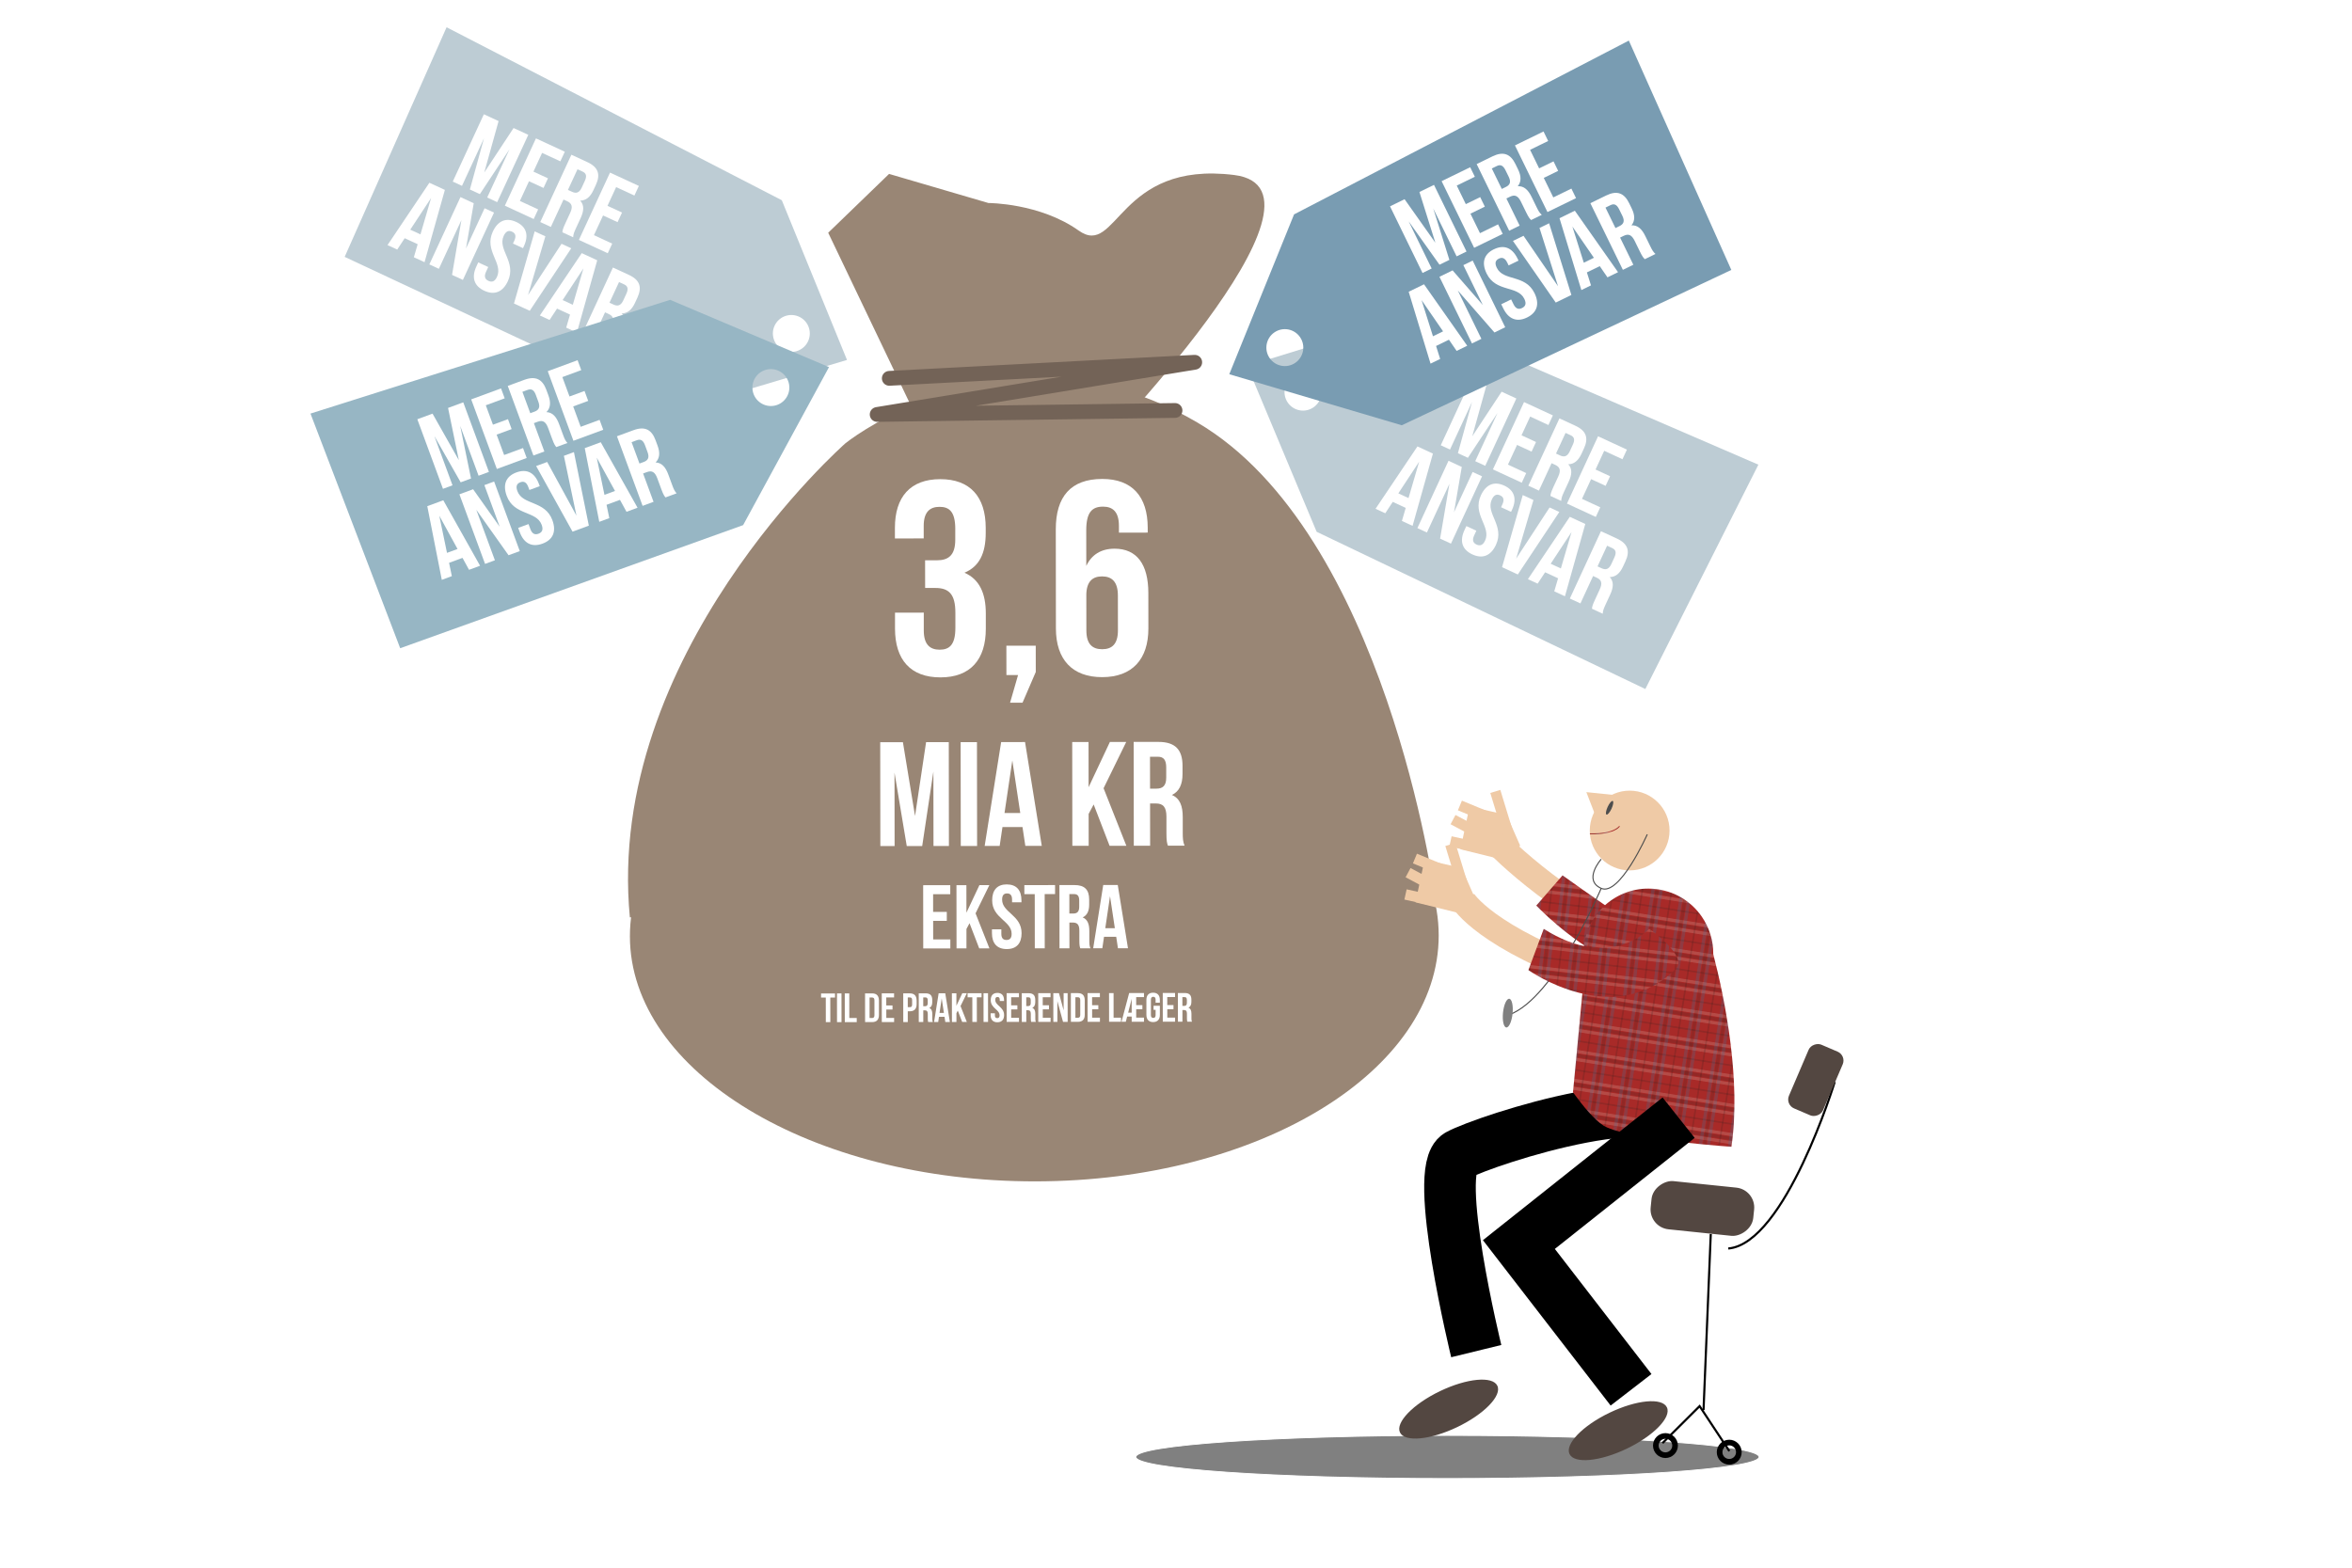 <?xml version="1.0" encoding="UTF-8"?><svg id="Lag_1" xmlns="http://www.w3.org/2000/svg" xmlns:xlink="http://www.w3.org/1999/xlink" viewBox="0 0 1200 800"><defs><style>.cls-1{stroke-width:5.35px;}.cls-1,.cls-2,.cls-3,.cls-4,.cls-5,.cls-6,.cls-7,.cls-8,.cls-9,.cls-10,.cls-11,.cls-12{fill:none;}.cls-1,.cls-3,.cls-13,.cls-4,.cls-6,.cls-7,.cls-8,.cls-11{stroke-miterlimit:10;}.cls-1,.cls-6{stroke:#efcaa6;}.cls-2{stroke:#1d1d1b;}.cls-2,.cls-5,.cls-12{stroke-linecap:square;stroke-width:.3px;}.cls-3{stroke-width:26.32px;}.cls-3,.cls-4,.cls-7{stroke:#000;}.cls-14{fill:url(#Skotskternet_farve_2-2);}.cls-13{stroke:#fff;stroke-width:.43px;}.cls-13,.cls-15{fill:gray;}.cls-16{fill:#fff;}.cls-17{fill:#998675;}.cls-4{stroke-width:2.88px;}.cls-18{fill:url(#Skotskternet_farve_2);}.cls-19{fill:#4d4d4d;}.cls-20{fill:#534741;}.cls-21{fill:url(#Skotskternet_farve_2-3);}.cls-5{stroke:#009cdc;}.cls-6{stroke-width:13.09px;}.cls-22{fill:#bdccd4;}.cls-23{fill:#799cb2;}.cls-7,.cls-11{stroke-width:1.09px;}.cls-8{stroke:#4d4d4d;stroke-width:.55px;}.cls-10{stroke:#736357;stroke-linecap:round;stroke-linejoin:round;stroke-width:7.54px;}.cls-11{stroke:url(#Skotskternet_farve_2);}.cls-24{fill:#efcaa6;}.cls-25{fill:#a82a28;}.cls-12{stroke:#fffdf0;}.cls-26{fill:#97b6c4;}</style><pattern id="Skotskternet_farve_2" x="0" y="0" width="72" height="72" patternTransform="translate(-4857.07 -5668.76) rotate(6.65) scale(.41)" patternUnits="userSpaceOnUse" viewBox="0 0 72 72"><g><rect class="cls-9" y="0" width="72" height="72"/><g><line class="cls-5" x1="20" y1="72" x2="20" y2="144"/><line class="cls-5" x1="56" y1="72" x2="56" y2="144"/><line class="cls-2" x1="25" y1="72" x2="25" y2="144"/><line class="cls-2" x1="61" y1="72" x2="61" y2="144"/><line class="cls-5" x1="30" y1="72" x2="30" y2="144"/><line class="cls-5" x1="66" y1="72" x2="66" y2="144"/><line class="cls-5" x1="18" y1="72" x2="18" y2="144"/><line class="cls-5" x1="54" y1="72" x2="54" y2="144"/><line class="cls-2" x1="23" y1="72" x2="23" y2="144"/><line class="cls-2" x1="59" y1="72" x2="59" y2="144"/><line class="cls-5" x1="28" y1="72" x2="28" y2="144"/><line class="cls-5" x1="64" y1="72" x2="64" y2="144"/><line class="cls-2" x1="42" y1="72" x2="42" y2="144"/><line class="cls-2" x1="6" y1="72" x2="6" y2="144"/></g><g><line class="cls-2" x1="144" y1="6" x2="72" y2="6"/><line class="cls-2" x1="144" y1="42" x2="72" y2="42"/><line class="cls-12" x1="144" y1="20" x2="72" y2="20"/><line class="cls-12" x1="144" y1="56" x2="72" y2="56"/><line class="cls-2" x1="144" y1="25" x2="72" y2="25"/><line class="cls-2" x1="144" y1="61" x2="72" y2="61"/><line class="cls-12" x1="144" y1="30" x2="72" y2="30"/><line class="cls-12" x1="144" y1="66" x2="72" y2="66"/><line class="cls-12" x1="144" y1="18" x2="72" y2="18"/><line class="cls-12" x1="144" y1="54" x2="72" y2="54"/><line class="cls-2" x1="144" y1="23" x2="72" y2="23"/><line class="cls-2" x1="144" y1="59" x2="72" y2="59"/><line class="cls-12" x1="144" y1="28" x2="72" y2="28"/><line class="cls-12" x1="144" y1="64" x2="72" y2="64"/></g><g><rect class="cls-25" y="0" width="72" height="72"/><line class="cls-2" x1="72" y1="6" y2="6"/><line class="cls-2" x1="72" y1="42" y2="42"/><line class="cls-12" x1="72" y1="20" y2="20"/><line class="cls-12" x1="72" y1="56" y2="56"/><line class="cls-2" x1="72" y1="25" y2="25"/><line class="cls-2" x1="72" y1="61" y2="61"/><line class="cls-12" x1="72" y1="30" y2="30"/><line class="cls-12" x1="72" y1="66" y2="66"/><line class="cls-12" x1="72" y1="18" y2="18"/><line class="cls-12" x1="72" y1="54" y2="54"/><line class="cls-2" x1="72" y1="23" y2="23"/><line class="cls-2" x1="72" y1="59" y2="59"/><line class="cls-12" x1="72" y1="28" y2="28"/><line class="cls-12" x1="72" y1="64" y2="64"/><line class="cls-5" x1="20" x2="20" y2="72"/><line class="cls-5" x1="56" x2="56" y2="72"/><line class="cls-2" x1="25" x2="25" y2="72"/><line class="cls-2" x1="61" x2="61" y2="72"/><line class="cls-5" x1="30" x2="30" y2="72"/><line class="cls-5" x1="66" x2="66" y2="72"/><line class="cls-5" x1="18" x2="18" y2="72"/><line class="cls-5" x1="54" x2="54" y2="72"/><line class="cls-2" x1="23" x2="23" y2="72"/><line class="cls-2" x1="59" x2="59" y2="72"/><line class="cls-5" x1="28" x2="28" y2="72"/><line class="cls-5" x1="64" x2="64" y2="72"/><line class="cls-2" x1="42" x2="42" y2="72"/><line class="cls-2" x1="6" x2="6" y2="72"/></g><g><line class="cls-2" y1="6" x2="-72" y2="6"/><line class="cls-2" y1="42" x2="-72" y2="42"/><line class="cls-12" y1="20" x2="-72" y2="20"/><line class="cls-12" y1="56" x2="-72" y2="56"/><line class="cls-2" y1="25" x2="-72" y2="25"/><line class="cls-2" y1="61" x2="-72" y2="61"/><line class="cls-12" y1="30" x2="-72" y2="30"/><line class="cls-12" y1="66" x2="-72" y2="66"/><line class="cls-12" y1="18" x2="-72" y2="18"/><line class="cls-12" y1="54" x2="-72" y2="54"/><line class="cls-2" y1="23" x2="-72" y2="23"/><line class="cls-2" y1="59" x2="-72" y2="59"/><line class="cls-12" y1="28" x2="-72" y2="28"/><line class="cls-12" y1="64" x2="-72" y2="64"/></g><g><line class="cls-5" x1="20" y1="-72" x2="20"/><line class="cls-5" x1="56" y1="-72" x2="56"/><line class="cls-2" x1="25" y1="-72" x2="25"/><line class="cls-2" x1="61" y1="-72" x2="61"/><line class="cls-5" x1="30" y1="-72" x2="30"/><line class="cls-5" x1="66" y1="-72" x2="66"/><line class="cls-5" x1="18" y1="-72" x2="18"/><line class="cls-5" x1="54" y1="-72" x2="54"/><line class="cls-2" x1="23" y1="-72" x2="23"/><line class="cls-2" x1="59" y1="-72" x2="59"/><line class="cls-5" x1="28" y1="-72" x2="28"/><line class="cls-5" x1="64" y1="-72" x2="64"/><line class="cls-2" x1="42" y1="-72" x2="42"/><line class="cls-2" x1="6" y1="-72" x2="6"/></g></g></pattern><pattern id="Skotskternet_farve_2-2" patternTransform="translate(-5062.58 -5603.5) rotate(9.02) scale(.41)" xlink:href="#Skotskternet_farve_2"/><pattern id="Skotskternet_farve_2-3" patternTransform="translate(-4866.66 -5641.46) rotate(6.65) scale(.41)" xlink:href="#Skotskternet_farve_2"/></defs><ellipse class="cls-13" cx="738.5" cy="743.5" rx="159" ry="11"/><g><g><path class="cls-22" d="m720.46,160.79l-84.12,25.93,35.42,84.66,167.7,80.23,57.67-114.49-176.67-76.34Zm-58.36,48.35c-4.99-1.49-7.82-6.73-6.34-11.72,1.49-4.99,6.73-7.82,11.72-6.34,4.99,1.49,7.82,6.73,6.34,11.72s-6.73,7.82-11.72,6.34Z"/><path class="cls-17" d="m734.03,477.31c.08,69.2-91.49,125.41-205.7,125.55-114.21.14-206.86-55.84-206.95-125.04-.08-69.2,92.43-125.41,206.64-125.55s205.92,55.84,206.01,125.04Z"/><path class="cls-17" d="m732.06,456.34s-25.12-184.37-121.25-240.78c-14.76-8.66-29.22-14.41-43.12-17.94-76.62-19.47-136.28,28.53-136.28,28.53,0,0-122.91,107.94-110.05,241.97l406.44-9.64"/><path class="cls-17" d="m556.85,232.59s132.41-135.82,72.86-143.28c-59.55-7.46-59.49,42.47-79.35,28.36-19.86-14.11-46.06-14.07-46.06-14.07l-50.69-14.85-31.06,30.02,42.23,88.31,92.07,25.52Z"/><g><path class="cls-16" d="m487.39,269.93c-.01-8.9-3.12-11.3-8.07-11.29s-8.05,2.69-8.04,9.76v6.36s-14.69.02-14.69.02v-5.37c-.03-15.82,7.87-24.88,23.13-24.89,15.26-.02,23.18,9.01,23.2,24.84v2.54c.02,10.6-3.37,17.24-10.85,20.36,7.78,3.38,10.89,10.72,10.9,20.75v7.77c.03,15.82-7.87,24.88-23.13,24.89-15.26.02-23.18-9.01-23.2-24.84v-8.19s14.68-.02,14.68-.02v9.18c.02,7.06,3.13,9.74,8.08,9.74s8.05-2.41,8.04-11.17v-7.77c-.02-9.18-3.13-12.57-10.2-12.56h-5.23s-.02-14.12-.02-14.12h6.08c5.79-.01,9.32-2.56,9.31-10.47v-5.51Z"/><path class="cls-16" d="m513.48,344.49l-.02-14.98,14.98-.02.02,13.42-6.76,15.69h-6.36s4.08-14.12,4.08-14.12h-5.93Z"/><path class="cls-16" d="m538.67,270.15c-.02-16.67,7.6-25.72,23.7-25.74,15.26-.02,23.18,9.01,23.2,24.84v2.54s-14.69.02-14.69.02v-3.53c-.01-7.06-3.12-9.74-8.07-9.74-5.51,0-8.62,2.69-8.6,12.16l.02,18.08c2.68-5.66,7.48-8.77,14.4-8.78,11.44-.01,17.25,8.03,17.26,22.58l.02,18.08c.02,15.82-8.3,24.88-23.56,24.89-15.26.02-23.61-9.01-23.62-24.84l-.06-50.58Zm15.58,33.75l.02,17.8c0,7.06,3.12,9.6,8.06,9.6,4.95,0,8.05-2.55,8.04-9.62l-.02-17.8c0-7.06-3.12-9.74-8.07-9.74-4.94,0-8.05,2.69-8.04,9.76Z"/></g><g><path class="cls-16" d="m466.86,416.37l5.63-37.64h11.58s.07,52.99.07,52.99h-7.87s-.05-38-.05-38l-5.71,38.02h-7.88s-6.25-37.46-6.25-37.46l.05,37.48h-7.27s-.07-52.99-.07-52.99h11.58s6.18,37.61,6.18,37.61Z"/><path class="cls-16" d="m490.12,378.71h8.33s.07,52.99.07,52.99h-8.33s-.07-52.99-.07-52.99Z"/><path class="cls-16" d="m531.53,431.66h-8.4s-1.45-9.6-1.45-9.6h-10.22s-1.43,9.63-1.43,9.63h-7.65s8.41-53,8.41-53l12.19-.02,8.54,52.99Zm-19.02-16.79h8.03s-4.05-26.81-4.05-26.81l-3.98,26.81Z"/><path class="cls-16" d="m558,410.5l-2.57,4.85.02,16.28h-8.33s-.07-52.99-.07-52.99h8.33s.03,23.08.03,23.08l10.87-23.11h8.33s-11.56,23.63-11.56,23.63l11.62,29.36h-8.56s-8.13-21.1-8.13-21.1Z"/><path class="cls-16" d="m595.88,431.58c-.46-1.36-.76-2.2-.76-6.51v-8.33c-.02-4.92-1.68-6.74-5.47-6.73h-2.88s.03,21.58.03,21.58h-8.33s-.07-52.99-.07-52.99h12.57c8.63-.03,12.35,3.98,12.36,12.16v4.16c.01,5.45-1.73,9.01-5.43,10.76,4.17,1.74,5.54,5.75,5.54,11.27v8.18c.01,2.57.09,4.47.93,6.43h-8.48Zm-9.14-45.41l.02,16.28h3.26c3.1,0,5-1.37,4.99-5.61v-5.22c-.01-3.79-1.3-5.45-4.25-5.45h-4.01Z"/></g><g><path class="cls-16" d="m751.19,222.58l14.95-22.69,7.51,3.47-15.88,34.35-5.1-2.36,11.38-24.64-15.12,22.91-5.1-2.36,7.2-26.15-11.23,24.29-4.71-2.18,15.87-34.35,7.51,3.47-7.3,26.23Z"/><path class="cls-16" d="m776.28,222.14l7.41,3.42-2.27,4.91-7.41-3.42-4.65,10.06,9.32,4.31-2.27,4.91-14.72-6.8,15.88-34.35,14.72,6.8-2.27,4.91-9.32-4.31-4.42,9.57Z"/><path class="cls-16" d="m791.04,253.08c.12-1.02.17-1.65,1.46-4.45l2.5-5.4c1.47-3.19.94-4.87-1.51-6l-1.87-.86-6.46,13.99-5.4-2.5,15.87-34.35,8.15,3.76c5.59,2.58,6.8,6.3,4.35,11.6l-1.25,2.7c-1.63,3.53-3.83,5.32-6.75,5.34,2.18,2.38,1.86,5.38.2,8.97l-2.45,5.3c-.77,1.67-1.29,2.92-1.34,4.44l-5.5-2.54Zm7.72-32.17l-4.88,10.55,2.11.97c2.01.93,3.65.61,4.92-2.13l1.56-3.39c1.13-2.45.8-3.92-1.12-4.8l-2.6-1.2Z"/><path class="cls-16" d="m814.06,239.6l7.41,3.42-2.27,4.91-7.41-3.42-4.65,10.06,9.32,4.31-2.27,4.91-14.72-6.8,15.87-34.35,14.72,6.8-2.27,4.91-9.32-4.31-4.42,9.57Z"/><path class="cls-16" d="m720.71,268.36l-5.45-2.52,1.95-6.66-6.63-3.06-3.81,5.8-4.96-2.29,21.37-31.81,7.9,3.65-10.38,36.89Zm-7.28-16.59l5.2,2.4,5.43-18.57-10.63,16.17Z"/><path class="cls-16" d="m739.52,246.86l-11.5,24.88-4.86-2.24,15.87-34.35,6.77,3.13-3.96,23.13,9.5-20.56,4.81,2.22-15.87,34.35-5.54-2.56,4.77-27.99Z"/><path class="cls-16" d="m767.49,247.81c5.25,2.43,6.5,6.81,3.96,12.31l-.5,1.08-5.1-2.36.66-1.42c1.13-2.45.58-3.84-1.13-4.63-1.72-.79-3.13-.32-4.26,2.14-3.27,7.07,6.67,13.27,2.14,23.08-2.54,5.5-6.74,7.37-12.04,4.92-5.3-2.45-6.6-6.86-4.06-12.36l.98-2.11,5.1,2.36-1.13,2.45c-1.13,2.45-.46,3.84,1.25,4.63s3.21.41,4.34-2.04c3.27-7.07-6.67-13.27-2.14-23.08,2.54-5.5,6.69-7.39,11.94-4.96Z"/><path class="cls-16" d="m773.54,285.09l17.07-26.12,4.96,2.29-21.17,31.9-8.05-3.72,10.57-36.8,5.45,2.52-8.83,29.93Z"/><path class="cls-16" d="m798.44,304.28l-5.45-2.52,1.95-6.66-6.62-3.06-3.81,5.8-4.96-2.29,21.37-31.81,7.9,3.65-10.38,36.89Zm-7.28-16.59l5.2,2.4,5.43-18.57-10.63,16.17Z"/><path class="cls-16" d="m812.23,310.65c.11-1.02.17-1.65,1.46-4.45l2.49-5.4c1.47-3.19.94-4.87-1.51-6l-1.87-.86-6.46,13.99-5.4-2.5,15.87-34.35,8.15,3.76c5.59,2.59,6.8,6.3,4.35,11.6l-1.25,2.7c-1.63,3.53-3.83,5.32-6.75,5.34,2.18,2.38,1.86,5.39.2,8.97l-2.45,5.3c-.77,1.67-1.29,2.92-1.34,4.44l-5.5-2.54Zm7.72-32.17l-4.88,10.55,2.11.97c2.01.93,3.65.61,4.92-2.13l1.56-3.39c1.13-2.45.8-3.92-1.12-4.8l-2.6-1.2Z"/></g><path class="cls-23" d="m660.24,109.39l-33.06,81.58,88,26.05,168.15-79.27-52.29-117.04-170.8,88.69Zm.59,75.79c-4.3,2.93-10.16,1.81-13.09-2.49-2.93-4.3-1.81-10.16,2.49-13.09,4.3-2.93,10.16-1.81,13.09,2.49,2.93,4.3,1.81,10.16-2.49,13.09Z"/><path class="cls-22" d="m227.85,13.91l-52,117.17,168.35,78.86,87.94-26.26-33.26-81.5L227.85,13.91Zm168.09,150.98c2.91-4.31,8.77-5.44,13.08-2.53s5.44,8.77,2.53,13.08-8.77,5.44-13.08,2.53c-4.31-2.91-5.44-8.77-2.53-13.08Z"/><g><path class="cls-16" d="m732.34,123.9l-8.14-25.93,7.43-3.63,16.59,34.01-5.05,2.47-11.9-24.39,8.21,26.19-5.05,2.46-15.72-22.11,11.73,24.05-4.66,2.28-16.59-34.01,7.43-3.63,15.72,22.23Z"/><path class="cls-16" d="m747.86,104.17l7.34-3.58,2.37,4.86-7.34,3.58,4.86,9.96,9.23-4.5,2.37,4.86-14.58,7.11-16.59-34.01,14.58-7.11,2.37,4.86-9.23,4.5,4.62,9.47Z"/><path class="cls-16" d="m781.17,112.28c-.72-.73-1.17-1.17-2.53-3.94l-2.61-5.34c-1.54-3.16-3.18-3.8-5.61-2.62l-1.85.9,6.76,13.85-5.34,2.61-16.59-34.01,8.07-3.94c5.54-2.7,9.18-1.29,11.74,3.96l1.3,2.67c1.71,3.5,1.7,6.33-.13,8.61,3.22-.19,5.35,1.96,7.08,5.51l2.56,5.25c.81,1.65,1.45,2.84,2.6,3.85l-5.44,2.65Zm-20.05-26.31l5.1,10.45,2.09-1.02c1.99-.97,2.78-2.44,1.45-5.16l-1.64-3.35c-1.19-2.43-2.53-3.1-4.43-2.17l-2.58,1.26Z"/><path class="cls-16" d="m785.27,85.92l7.34-3.58,2.37,4.86-7.34,3.58,4.86,9.96,9.23-4.5,2.37,4.86-14.58,7.11-16.59-34.01,14.58-7.11,2.37,4.86-9.23,4.5,4.62,9.47Z"/><path class="cls-16" d="m748.57,176.44l-5.39,2.63-3.93-5.72-6.56,3.2,2.09,6.62-4.91,2.39-11.15-36.67,7.82-3.82,22.04,31.36Zm-17.46-4.84l5.15-2.51-10.97-15.94,5.82,18.46Z"/><path class="cls-16" d="m743.79,148.28l12.02,24.63-4.81,2.35-16.59-34.01,6.71-3.27,15.42,17.68-9.93-20.36,4.76-2.32,16.59,34.01-5.49,2.68-18.67-21.39Z"/><path class="cls-16" d="m762.2,127.21c5.2-2.54,9.39-.73,12.04,4.71l.52,1.07-5.05,2.46-.69-1.41c-1.18-2.43-2.61-2.88-4.31-2.05-1.7.83-2.22,2.23-1.04,4.66,3.41,7,14.5,3.21,19.24,12.93,2.66,5.44,1.45,9.88-3.8,12.44-5.25,2.56-9.49.78-12.14-4.66l-1.02-2.09,5.05-2.47,1.19,2.43c1.19,2.43,2.68,2.78,4.38,1.95,1.7-.83,2.34-2.23,1.16-4.66-3.41-7-14.5-3.21-19.24-12.93-2.66-5.44-1.5-9.85,3.7-12.39Z"/><path class="cls-16" d="m794.92,146.07l-9.46-29.74,4.91-2.39,11.35,36.57-7.97,3.89-21.84-31.45,5.39-2.63,17.62,25.75Z"/><path class="cls-16" d="m825.52,138.9l-5.39,2.63-3.93-5.72-6.56,3.2,2.09,6.62-4.91,2.39-11.15-36.67,7.82-3.82,22.04,31.36Zm-17.46-4.84l5.15-2.51-10.97-15.94,5.82,18.46Z"/><path class="cls-16" d="m839.17,132.24c-.72-.73-1.17-1.17-2.52-3.94l-2.61-5.34c-1.54-3.16-3.18-3.8-5.61-2.62l-1.85.9,6.76,13.85-5.34,2.61-16.59-34.01,8.07-3.94c5.54-2.7,9.18-1.29,11.74,3.96l1.3,2.67c1.71,3.5,1.7,6.33-.13,8.61,3.22-.19,5.35,1.96,7.08,5.51l2.56,5.25c.81,1.65,1.45,2.84,2.6,3.85l-5.44,2.66Zm-20.05-26.31l5.1,10.45,2.09-1.02c1.99-.97,2.78-2.44,1.45-5.16l-1.64-3.35c-1.19-2.43-2.53-3.1-4.43-2.17l-2.57,1.26Z"/></g><g><path class="cls-16" d="m247.08,88.02l14.95-22.69,7.51,3.47-15.87,34.35-5.1-2.36,11.38-24.64-15.11,22.91-5.1-2.36,7.2-26.15-11.23,24.29-4.71-2.18,15.87-34.35,7.51,3.47-7.3,26.23Z"/><path class="cls-16" d="m272.17,87.58l7.41,3.42-2.27,4.91-7.41-3.42-4.65,10.06,9.32,4.31-2.27,4.91-14.72-6.8,15.87-34.35,14.72,6.8-2.27,4.91-9.32-4.31-4.42,9.57Z"/><path class="cls-16" d="m286.93,118.53c.11-1.02.17-1.65,1.46-4.45l2.5-5.4c1.47-3.19.94-4.87-1.51-6l-1.87-.86-6.46,13.99-5.4-2.5,15.87-34.35,8.15,3.77c5.59,2.58,6.8,6.3,4.35,11.6l-1.25,2.7c-1.63,3.53-3.83,5.32-6.75,5.34,2.18,2.38,1.86,5.38.2,8.97l-2.45,5.3c-.77,1.67-1.29,2.92-1.34,4.44l-5.5-2.54Zm7.72-32.17l-4.88,10.55,2.11.97c2.01.93,3.65.61,4.92-2.13l1.56-3.39c1.13-2.45.8-3.92-1.12-4.8l-2.6-1.2Z"/><path class="cls-16" d="m309.95,105.04l7.41,3.42-2.27,4.91-7.41-3.42-4.65,10.06,9.32,4.31-2.27,4.91-14.72-6.8,15.87-34.35,14.72,6.8-2.27,4.91-9.32-4.31-4.42,9.57Z"/><path class="cls-16" d="m216.6,133.8l-5.45-2.52,1.95-6.66-6.62-3.06-3.81,5.8-4.96-2.29,21.37-31.81,7.9,3.65-10.38,36.89Zm-7.28-16.59l5.2,2.4,5.43-18.58-10.63,16.17Z"/><path class="cls-16" d="m235.41,112.3l-11.5,24.88-4.86-2.25,15.88-34.35,6.77,3.13-3.96,23.12,9.5-20.56,4.81,2.22-15.88,34.35-5.54-2.56,4.78-27.99Z"/><path class="cls-16" d="m263.37,113.25c5.25,2.43,6.5,6.81,3.96,12.31l-.5,1.08-5.11-2.36.66-1.42c1.13-2.45.58-3.84-1.13-4.63s-3.13-.31-4.26,2.14c-3.27,7.07,6.67,13.27,2.14,23.08-2.54,5.5-6.74,7.37-12.04,4.92-5.3-2.45-6.6-6.86-4.06-12.36l.97-2.11,5.1,2.36-1.13,2.45c-1.13,2.45-.46,3.84,1.25,4.63,1.72.79,3.21.41,4.34-2.04,3.27-7.07-6.67-13.27-2.14-23.08,2.54-5.5,6.69-7.39,11.94-4.96Z"/><path class="cls-16" d="m269.43,150.53l17.07-26.12,4.96,2.29-21.18,31.9-8.05-3.72,10.57-36.8,5.45,2.52-8.83,29.93Z"/><path class="cls-16" d="m294.33,169.72l-5.45-2.52,1.95-6.66-6.62-3.06-3.81,5.8-4.96-2.29,21.37-31.81,7.9,3.65-10.38,36.89Zm-7.28-16.59l5.2,2.4,5.43-18.57-10.63,16.17Z"/><path class="cls-16" d="m308.12,176.09c.11-1.02.17-1.65,1.46-4.45l2.49-5.4c1.47-3.19.94-4.87-1.51-6l-1.87-.86-6.46,13.99-5.4-2.5,15.88-34.35,8.15,3.76c5.6,2.58,6.8,6.3,4.35,11.6l-1.25,2.7c-1.63,3.53-3.83,5.32-6.75,5.34,2.18,2.38,1.86,5.39.2,8.97l-2.45,5.3c-.77,1.67-1.29,2.92-1.34,4.44l-5.5-2.54Zm7.72-32.17l-4.88,10.55,2.11.97c2.01.93,3.65.61,4.92-2.13l1.57-3.39c1.13-2.45.8-3.92-1.12-4.8l-2.6-1.2Z"/></g><polyline class="cls-10" points="453.72 193.07 609.56 184.87 447.53 211.5 599.5 209.46"/><path class="cls-26" d="m158.41,211.05l45.77,119.74,174.97-62.82,43.82-80.64-81.06-34.32-183.5,58.04Zm225.64-11.51c-.97-5.11,2.38-10.04,7.49-11.02,5.11-.97,10.04,2.38,11.02,7.49s-2.38,10.04-7.49,11.02c-5.11.97-10.04-2.38-11.02-7.49Z"/><g><path class="cls-16" d="m234.09,234.78l-5.49-26.61,7.76-2.86,13.09,35.51-5.28,1.94-9.38-25.46,5.53,26.88-5.28,1.95-13.41-23.58,9.25,25.11-4.87,1.79-13.09-35.51,7.76-2.86,13.4,23.7Z"/><path class="cls-16" d="m251.51,216.72l7.66-2.82,1.87,5.07-7.66,2.82,3.83,10.4,9.64-3.55,1.87,5.07-15.22,5.61-13.09-35.51,15.22-5.61,1.87,5.07-9.64,3.55,3.64,9.89Z"/><path class="cls-16" d="m283.83,228.14c-.64-.8-1.05-1.28-2.12-4.17l-2.06-5.58c-1.22-3.3-2.78-4.1-5.32-3.17l-1.93.71,5.33,14.46-5.58,2.06-13.09-35.51,8.42-3.1c5.78-2.13,9.26-.36,11.28,5.12l1.03,2.79c1.35,3.65,1.06,6.47-1,8.55,3.22.14,5.12,2.49,6.49,6.19l2.02,5.48c.63,1.73,1.15,2.98,2.2,4.09l-5.68,2.09Zm-17.3-28.19l4.02,10.91,2.18-.8c2.08-.77,3.01-2.15,1.96-4.99l-1.29-3.5c-.93-2.54-2.21-3.33-4.19-2.61l-2.69.99Z"/><path class="cls-16" d="m290.57,202.33l7.66-2.82,1.87,5.07-7.66,2.82,3.83,10.4,9.64-3.55,1.87,5.07-15.22,5.61-13.09-35.51,15.22-5.61,1.87,5.07-9.64,3.55,3.64,9.89Z"/><path class="cls-16" d="m244.94,288.7l-5.63,2.08-3.34-6.09-6.85,2.52,1.41,6.8-5.12,1.89-7.41-37.6,8.17-3.01,18.77,33.42Zm-16.88-6.57l5.38-1.98-9.31-16.97,3.93,18.95Z"/><path class="cls-16" d="m243.02,260.19l9.48,25.72-5.02,1.85-13.09-35.51,7-2.58,13.57,19.14-7.83-21.26,4.97-1.83,13.09,35.51-5.73,2.11-16.43-23.16Z"/><path class="cls-16" d="m263.46,241.08c5.43-2,9.41.22,11.51,5.9l.41,1.12-5.28,1.94-.54-1.47c-.94-2.54-2.3-3.13-4.08-2.47s-2.44,1.99-1.5,4.53c2.69,7.3,14.1,4.66,17.84,14.8,2.09,5.68.45,9.97-5.03,11.99-5.48,2.02-9.52-.18-11.61-5.86l-.8-2.18,5.28-1.94.93,2.54c.94,2.54,2.39,3.04,4.16,2.38s2.56-1.98,1.62-4.52c-2.69-7.3-14.1-4.65-17.84-14.8-2.09-5.68-.5-9.96,4.93-11.96Z"/><path class="cls-16" d="m294.11,263.14l-6.41-30.54,5.12-1.89,7.61,37.53-8.32,3.07-18.57-33.49,5.63-2.07,14.94,27.39Z"/><path class="cls-16" d="m325.28,259.09l-5.63,2.08-3.34-6.09-6.85,2.52,1.41,6.8-5.12,1.89-7.41-37.6,8.17-3.01,18.77,33.42Zm-16.88-6.57l5.38-1.98-9.31-16.97,3.93,18.95Z"/><path class="cls-16" d="m339.54,253.83c-.64-.8-1.05-1.28-2.12-4.17l-2.06-5.58c-1.21-3.3-2.78-4.1-5.32-3.17l-1.93.71,5.33,14.46-5.58,2.06-13.09-35.51,8.42-3.1c5.78-2.13,9.26-.36,11.28,5.12l1.03,2.79c1.35,3.65,1.06,6.47-1,8.55,3.22.14,5.12,2.49,6.49,6.19l2.02,5.48c.64,1.72,1.15,2.97,2.2,4.09l-5.68,2.09Zm-17.3-28.19l4.02,10.91,2.18-.8c2.08-.77,3.01-2.15,1.96-4.99l-1.29-3.5c-.93-2.54-2.21-3.34-4.19-2.61l-2.69.99Z"/></g></g><g><path class="cls-16" d="m476.1,465.33h6.96s0,4.6,0,4.6h-6.96s.01,9.46.01,9.46h8.76s0,4.6,0,4.6l-13.83.02-.04-32.28,13.83-.02v4.61s-8.75.01-8.75.01v8.99Z"/><path class="cls-16" d="m494.65,471.12l-1.56,2.95v9.91s-5.06,0-5.06,0l-.04-32.28h5.07s.02,14.06.02,14.06l6.62-14.07h5.07s-7.04,14.39-7.04,14.39l7.08,17.88h-5.21s-4.95-12.85-4.95-12.85Z"/><path class="cls-16" d="m513.67,451.32c4.93,0,7.47,2.94,7.48,8.11v1.01s-4.79,0-4.79,0v-1.34c0-2.31-.93-3.18-2.54-3.18-1.61,0-2.54.88-2.53,3.18,0,6.64,9.92,7.87,9.93,17.1,0,5.17-2.57,8.12-7.55,8.12s-7.57-2.94-7.57-8.11v-1.98s4.79,0,4.79,0v2.31c0,2.31,1.02,3.13,2.63,3.13,1.61,0,2.63-.83,2.62-3.14,0-6.64-9.92-7.87-9.93-17.1,0-5.17,2.53-8.12,7.46-8.12Z"/><path class="cls-16" d="m522.62,451.68l15.68-.02v4.61s-5.3,0-5.3,0l.03,27.67h-5.07s-.03-27.66-.03-27.66h-5.3s0-4.6,0-4.6Z"/><path class="cls-16" d="m551.16,483.92c-.28-.83-.46-1.34-.47-3.97v-5.07c0-3-1.03-4.1-3.33-4.1h-1.75s.02,13.14.02,13.14h-5.07s-.04-32.27-.04-32.27h7.65c5.26-.02,7.52,2.42,7.53,7.41v2.54c0,3.32-1.05,5.49-3.31,6.55,2.54,1.06,3.37,3.5,3.38,6.87v4.98c0,1.57.05,2.72.56,3.92h-5.17Zm-5.57-27.65v9.91s1.99,0,1.99,0c1.89,0,3.04-.83,3.04-3.42v-3.18c0-2.3-.79-3.32-2.59-3.32h-2.44Z"/><path class="cls-16" d="m575.5,483.89h-5.12s-.88-5.85-.88-5.85h-6.22s-.87,5.87-.87,5.87h-4.66s5.12-32.28,5.12-32.28h7.42s5.21,32.26,5.21,32.26Zm-11.59-10.22h4.89s-2.46-16.33-2.46-16.33l-2.42,16.33Z"/></g><g><path class="cls-16" d="m418.91,506.96h7.12s0,2.08,0,2.08h-2.41s.02,12.56.02,12.56h-2.3s-.02-12.56-.02-12.56h-2.41s0-2.09,0-2.09Z"/><path class="cls-16" d="m427.03,506.95h2.3s.02,14.65.02,14.65h-2.3s-.02-14.65-.02-14.65Z"/><path class="cls-16" d="m431.01,506.94h2.3s.01,12.56.01,12.56h3.79s0,2.09,0,2.09h-6.09s-.02-14.65-.02-14.65Z"/><path class="cls-16" d="m441.35,506.93h3.64c2.3,0,3.43,1.27,3.44,3.61v7.41c.01,2.34-1.12,3.62-3.42,3.63h-3.64s-.02-14.65-.02-14.65Zm2.31,2.09v10.47s1.31,0,1.31,0c.73,0,1.17-.38,1.17-1.42v-7.62c-.01-1.05-.45-1.42-1.18-1.42h-1.3Z"/><path class="cls-16" d="m452.2,513.09h3.16s0,2.09,0,2.09h-3.16s0,4.29,0,4.29h3.98s0,2.09,0,2.09h-6.28s-.02-14.65-.02-14.65h6.28s0,2.09,0,2.09h-3.98s0,4.09,0,4.09Z"/><path class="cls-16" d="m467.67,510.52v1.91c0,2.34-1.12,3.62-3.43,3.63h-1.09s0,5.51,0,5.51h-2.3s-.02-14.65-.02-14.65h3.39c2.3,0,3.43,1.27,3.44,3.61Zm-4.52-1.52v4.96s1.09,0,1.09,0c.73,0,1.13-.34,1.13-1.38v-2.2c0-1.05-.4-1.38-1.14-1.38h-1.09Z"/><path class="cls-16" d="m473.57,521.54c-.13-.38-.21-.61-.21-1.8v-2.3c0-1.36-.47-1.86-1.51-1.86h-.79s0,5.97,0,5.97h-2.3s-.02-14.65-.02-14.65h3.48c2.39,0,3.41,1.1,3.42,3.36v1.15c0,1.51-.48,2.49-1.5,2.97,1.15.48,1.53,1.59,1.53,3.12v2.26c0,.71.02,1.24.26,1.78h-2.34Zm-2.53-12.56v4.5s.91,0,.91,0c.86,0,1.38-.38,1.38-1.55v-1.44c0-1.05-.36-1.51-1.18-1.51h-1.11Z"/><path class="cls-16" d="m484.62,521.53h-2.32s-.4-2.66-.4-2.66h-2.83s-.39,2.66-.39,2.66h-2.11s2.33-14.65,2.33-14.65h3.37s2.36,14.65,2.36,14.65Zm-5.26-4.64h2.22s-1.12-7.41-1.12-7.41l-1.1,7.41Z"/><path class="cls-16" d="m488.69,515.68l-.71,1.34v4.5s-2.3,0-2.3,0l-.02-14.65h2.3s0,6.38,0,6.38l3.01-6.39h2.3s-3.2,6.53-3.2,6.53l3.21,8.12h-2.37s-2.25-5.83-2.25-5.83Z"/><path class="cls-16" d="m493.67,506.86h7.12s0,2.08,0,2.08h-2.41s.02,12.56.02,12.56h-2.3s-.02-12.56-.02-12.56h-2.41s0-2.09,0-2.09Z"/><path class="cls-16" d="m501.79,506.85h2.3s.02,14.65.02,14.65h-2.3s-.02-14.65-.02-14.65Z"/><path class="cls-16" d="m508.86,506.68c2.24,0,3.39,1.34,3.4,3.68v.46s-2.18,0-2.18,0v-.61c0-1.05-.42-1.44-1.15-1.44-.73,0-1.15.4-1.15,1.45,0,3.01,4.5,3.57,4.51,7.76,0,2.34-1.17,3.68-3.43,3.69s-3.43-1.33-3.44-3.68v-.9s2.18,0,2.18,0v1.05c0,1.05.46,1.42,1.2,1.42.73,0,1.19-.38,1.19-1.42,0-3.01-4.51-3.58-4.51-7.76,0-2.34,1.15-3.69,3.39-3.69Z"/><path class="cls-16" d="m515.91,513.01h3.16s0,2.09,0,2.09h-3.16s0,4.29,0,4.29h3.98s0,2.09,0,2.09h-6.28s-.02-14.65-.02-14.65h6.28s0,2.08,0,2.08h-3.98s0,4.09,0,4.09Z"/><path class="cls-16" d="m526.13,521.48c-.12-.38-.21-.61-.21-1.8v-2.3c0-1.36-.47-1.86-1.51-1.86h-.79s0,5.97,0,5.97h-2.3s-.02-14.65-.02-14.65h3.47c2.39,0,3.41,1.1,3.42,3.36v1.15c0,1.51-.48,2.49-1.5,2.97,1.15.48,1.53,1.59,1.53,3.12v2.26c0,.71.02,1.24.26,1.78h-2.34Zm-2.53-12.56v4.5s.91,0,.91,0c.86,0,1.38-.38,1.38-1.55v-1.44c0-1.05-.36-1.51-1.18-1.51h-1.11Z"/><path class="cls-16" d="m532.03,512.99h3.16s0,2.09,0,2.09h-3.16s0,4.29,0,4.29h3.98s0,2.09,0,2.09h-6.28s-.02-14.65-.02-14.65h6.28s0,2.08,0,2.08h-3.98s0,4.09,0,4.09Z"/><path class="cls-16" d="m539.48,510.85v10.61s-2.06,0-2.06,0l-.02-14.65h2.89s2.38,8.77,2.38,8.77v-8.77s2.04,0,2.04,0l.02,14.65h-2.37s-2.88-10.61-2.88-10.61Z"/><path class="cls-16" d="m546.36,506.8h3.64c2.3,0,3.43,1.27,3.44,3.61v7.41c.01,2.34-1.12,3.62-3.42,3.63h-3.64s-.02-14.65-.02-14.65Zm2.31,2.09v10.47s1.31,0,1.31,0c.73,0,1.17-.38,1.17-1.42v-7.62c-.01-1.05-.45-1.42-1.18-1.42h-1.3Z"/><path class="cls-16" d="m557.21,512.96h3.16s0,2.09,0,2.09h-3.16s0,4.29,0,4.29h3.98s0,2.09,0,2.09h-6.28s-.02-14.65-.02-14.65h6.28s0,2.08,0,2.08h-3.98s0,4.09,0,4.09Z"/><path class="cls-16" d="m565.85,506.77h2.3s.01,12.56.01,12.56h3.79s0,2.09,0,2.09h-6.09s-.02-14.65-.02-14.65Z"/><path class="cls-16" d="m579.69,512.93h3.16s0,2.09,0,2.09h-3.16s0,4.29,0,4.29h3.98s0,2.09,0,2.09h-6.28s0-2.65,0-2.65h-2.32s-.67,2.66-.67,2.66h-2.2s3.9-14.66,3.9-14.66h7.56s0,2.08,0,2.08h-3.98s0,4.09,0,4.09Zm-2.3,3.83v-7.06s-1.8,7.06-1.8,7.06h1.8Z"/><path class="cls-16" d="m588.55,513.24h3.22s0,4.64,0,4.64c0,2.34-1.17,3.68-3.43,3.69-2.26,0-3.43-1.34-3.44-3.68v-7.62c-.01-2.34,1.16-3.69,3.42-3.69,2.26,0,3.44,1.34,3.44,3.68v1.42s-2.17,0-2.17,0v-1.57c0-1.05-.46-1.44-1.2-1.44-.73,0-1.19.4-1.19,1.45v7.91c.01,1.05.47,1.42,1.21,1.42.73,0,1.19-.38,1.19-1.42v-2.7s-1.05,0-1.05,0v-2.09Z"/><path class="cls-16" d="m595.56,512.91h3.16s0,2.09,0,2.09h-3.16s0,4.29,0,4.29h3.98s0,2.09,0,2.09h-6.28s-.02-14.65-.02-14.65h6.28s0,2.08,0,2.08h-3.98s0,4.09,0,4.09Z"/><path class="cls-16" d="m605.79,521.38c-.12-.38-.21-.61-.21-1.8v-2.3c0-1.36-.47-1.86-1.51-1.86h-.79s0,5.97,0,5.97h-2.3s-.02-14.65-.02-14.65h3.47c2.39,0,3.41,1.1,3.42,3.36v1.15c0,1.51-.48,2.49-1.5,2.97,1.15.48,1.53,1.59,1.53,3.12v2.26c0,.71.02,1.23.26,1.78h-2.34Zm-2.53-12.56v4.5s.91,0,.91,0c.86,0,1.38-.38,1.38-1.55v-1.44c0-1.05-.36-1.51-1.18-1.51h-1.11Z"/></g></g><g><path class="cls-6" d="m763.75,430.18s36.94,38.25,84.58,54.19"/><g><polygon class="cls-24" points="768.71 415.89 775.6 431.56 766.06 438.57 745.14 433.39 749.78 411.57 768.71 415.89"/><line class="cls-1" x1="762.91" y1="403.87" x2="769.57" y2="425.67"/><line class="cls-1" x1="744.85" y1="411.04" x2="758.6" y2="416.74"/><line class="cls-1" x1="741.34" y1="418.25" x2="753.28" y2="424.61"/><line class="cls-1" x1="740.04" y1="429.37" x2="752.41" y2="432.1"/></g><path class="cls-18" d="m797.22,446.71l-13.39,15.41s42.24,44.64,70.47,29.72c7.98-4.22-.87-6.73-.87-6.73,0,0-27.94-18.13-56.21-38.4Z"/></g><path class="cls-3" d="m862.47,580.48c-3.77-31.79-104.77,1.39-118.35,8.85-13.58,7.46,9.07,100.15,9.07,100.15"/><rect class="cls-20" x="856.16" y="590.33" width="24.72" height="52.62" rx="10.19" ry="10.19" transform="translate(165.78 1417.1) rotate(-84.09)"/><line class="cls-7" x1="872.84" y1="629.72" x2="869.15" y2="719.58"/><polyline class="cls-7" points="848.21 736.43 867.15 717.56 882.32 740.51"/><path class="cls-7" d="m936.08,552.13s-25.29,82.49-54.3,84.99"/><rect class="cls-20" x="908.71" y="541.61" width="35.36" height="18.91" rx="4.93" ry="4.93" transform="translate(55.33 1185.99) rotate(-66.83)"/><circle class="cls-24" cx="831.46" cy="423.82" r="20.35"/><ellipse class="cls-20" cx="739.1" cy="719.11" rx="27.55" ry="10.17" transform="translate(-238.38 390.59) rotate(-25.64)"/><ellipse class="cls-20" cx="825.6" cy="730.13" rx="27.55" ry="10.17" transform="translate(-234.63 429.1) rotate(-25.64)"/><path class="cls-14" d="m883.37,585.2c4.98-33.44-3.1-74.66-9.26-98.33.08-6.95-2.05-13.55-5.8-19.02-.02-.03-.03-.06-.05-.09,0-.01-.02-.02-.03-.03-4.96-7.18-12.73-12.4-22.03-13.87-18.06-2.86-35.01,9.45-37.88,27.5-.65,4.12-.51,8.18.3,12.03h0s-6.08,64.03-6.08,64.03c5.36,7.37,11.01,14.08,15.48,16.91,9.9,6.26,50.36,9.77,65.35,10.88Z"/><polyline class="cls-3" points="856.45 570.36 774.94 635.1 832.17 709.22"/><circle class="cls-4" cx="849.72" cy="737.68" r="4.91"/><circle class="cls-4" cx="882.26" cy="741.05" r="4.91"/><polygon class="cls-24" points="825.05 405.85 809.36 404.23 814.8 418.27 825.05 405.85"/><path class="cls-11" d="m826.29,421.6s-2.41,4.19-15.12,3.87"/><ellipse class="cls-19" cx="821.18" cy="412.15" rx="3.82" ry="1.09" transform="translate(102.94 985.16) rotate(-65.23)"/><path class="cls-8" d="m840.44,425.78s-14.09,31.75-23.52,27.54c-9.43-4.21.01-14.87.01-14.87"/><path class="cls-8" d="m816.93,453.32s-23.61,55.99-46.96,64.53"/><ellipse class="cls-15" cx="769.23" cy="516.95" rx="7.36" ry="2.45" transform="translate(175.87 1228.91) rotate(-84.09)"/><g><path class="cls-6" d="m746.47,459.47s11.26,19.16,69.04,39.25"/><g><polygon class="cls-24" points="745.77 442.96 752.66 458.63 743.12 465.64 722.2 460.47 726.84 438.64 745.77 442.96"/><line class="cls-1" x1="739.97" y1="430.94" x2="746.63" y2="452.75"/><line class="cls-1" x1="721.91" y1="438.11" x2="735.66" y2="443.81"/><line class="cls-1" x1="718.4" y1="445.32" x2="730.34" y2="451.68"/><line class="cls-1" x1="717.1" y1="456.44" x2="729.47" y2="459.17"/></g><path class="cls-21" d="m787.63,474l-7.83,21.03s43.58,31.09,75.22-.67c6.37-6.4-13.6-20.42-13.6-20.42,0,0-19.3,21.91-53.79.07Z"/></g></svg>